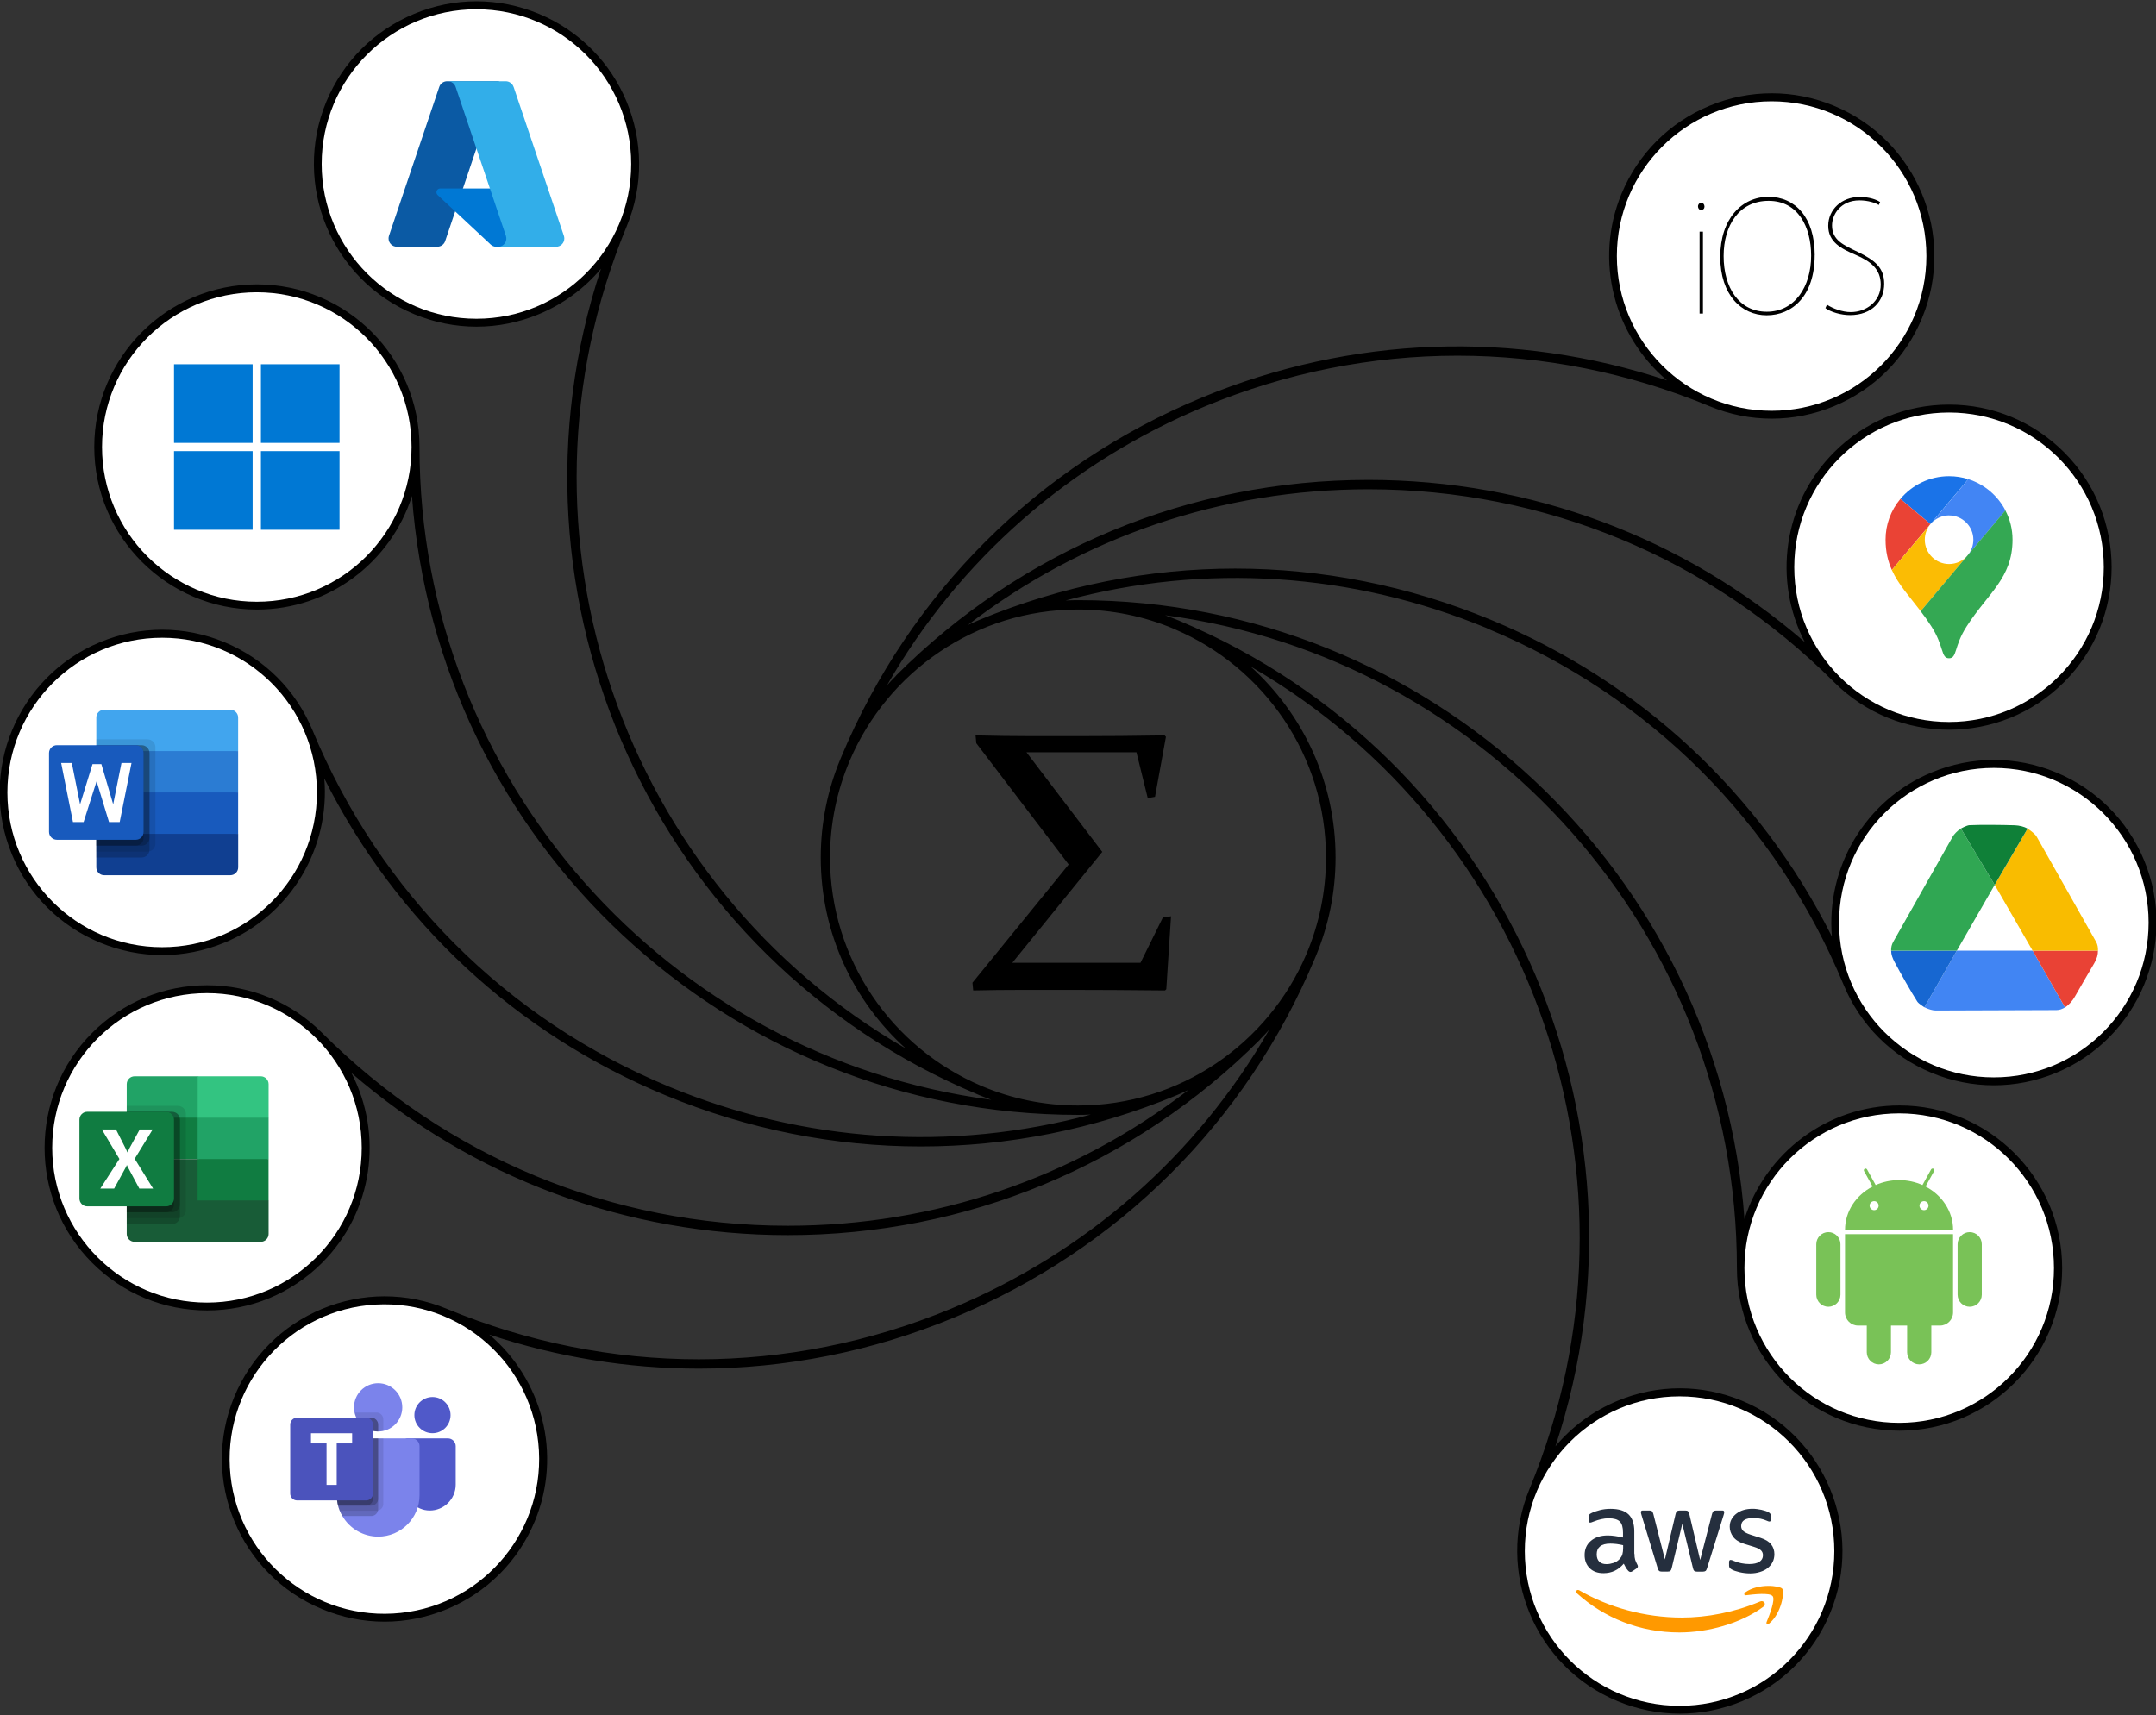 <?xml version="1.0" encoding="UTF-8"?>
<svg id="Layer_1" xmlns="http://www.w3.org/2000/svg" width="460" height="366" version="1.1" viewBox="0 0 460 366">
  <rect x="0" y="0" width="460" height="366" fill="#333333" stroke="none"/>
  <!-- Generator: Adobe Illustrator 29.5.1, SVG Export Plug-In . SVG Version: 2.1.0 Build 141)  -->
  <g id="spiral_copy">
    <path d="M317.3,134.11c34.68,14.36,61.69,41.37,76.05,76.05,3.55,8.56,10.21,15.23,18.78,18.78,4.28,1.77,8.78,2.66,13.28,2.66s9-.89,13.28-2.66c17.67-7.32,26.1-27.66,18.78-45.33-3.55-8.56-10.21-15.23-18.78-18.78-8.56-3.55-17.99-3.55-26.55,0-14.3,5.92-22.54,20.37-21.29,35.03-15.33-30.58-40.85-54.38-72.77-67.6-35.17-14.57-73.91-14.57-109.08,0h0c-.85.36-1.69.73-2.51,1.12,24.41-18.78,54.16-28.97,85.47-28.97,37.53,0,72.82,14.62,99.36,41.16,6.76,6.76,15.65,10.15,24.53,10.15s17.77-3.38,24.53-10.15c13.53-13.53,13.53-35.54,0-49.07-6.55-6.55-15.27-10.16-24.53-10.16s-17.98,3.61-24.53,10.16c-10.95,10.95-13.03,27.45-6.26,40.51-25.87-22.39-58.54-34.6-93.1-34.6-38.07,0-73.86,14.83-100.78,41.75l.02.02c-.67.67-1.32,1.36-1.95,2.06,15.36-26.74,38.97-47.56,67.93-59.56,34.68-14.37,72.87-14.37,107.55,0,4.28,1.77,8.78,2.66,13.28,2.66s9-.89,13.28-2.66c8.56-3.55,15.23-10.22,18.78-18.78,7.32-17.68-1.1-38.01-18.78-45.33-8.56-3.55-17.99-3.55-26.55,0s-15.23,10.22-18.78,18.78c-5.92,14.3-1.54,30.34,9.72,39.83-32.47-10.78-67.33-9.56-99.25,3.66-35.01,14.5-62.31,41.72-76.93,76.66-.03.08-.07.16-.1.24s-.07.16-.1.24h0c-2.69,6.48-4.19,13.58-4.19,21.02,0,16.14,7,30.68,18.12,40.73-60.12-34.69-86.77-109.63-59.51-175.46,7.32-17.68-1.1-38.01-18.78-45.33-8.56-3.55-17.99-3.55-26.55,0-8.56,3.55-15.23,10.22-18.78,18.78-7.32,17.68,1.1,38.01,18.78,45.33,4.28,1.77,8.78,2.66,13.28,2.66s9-.89,13.28-2.66c5.22-2.16,9.74-5.5,13.27-9.71-23.18,70,11.29,147.3,80.31,176.18.08.03.15.07.23.1s.16.07.25.11h0c.82.33,1.65.66,2.49.96-68.76-9.09-122-68.1-122-139.31,0-19.13-15.56-34.7-34.69-34.7s-34.7,15.57-34.7,34.7,15.56,34.7,34.7,34.7c15.49,0,28.63-10.2,33.08-24.24,5.37,73.73,67.07,132.07,142.13,132.07.91,0,1.81-.02,2.71-.07-29.73,8-61.1,6.02-90.01-5.96-34.68-14.37-61.68-41.38-76.05-76.06-3.55-8.56-10.21-15.23-18.78-18.78-8.56-3.55-17.99-3.55-26.55,0-17.67,7.32-26.1,27.66-18.78,45.33,3.55,8.56,10.21,15.23,18.78,18.78,4.28,1.77,8.78,2.66,13.28,2.66s9-.89,13.28-2.66c14.3-5.92,22.54-20.37,21.29-35.03,15.33,30.58,40.85,54.38,72.77,67.6,17.59,7.29,36.06,10.93,54.54,10.93s36.96-3.64,54.54-10.93h0c.85-.36,1.69-.73,2.51-1.12-24.41,18.78-54.16,28.97-85.47,28.97-37.53,0-72.82-14.62-99.36-41.16-6.55-6.55-15.27-10.16-24.53-10.16s-17.98,3.61-24.53,10.16c-13.53,13.53-13.53,35.54,0,49.07,6.55,6.55,15.27,10.16,24.53,10.16s17.98-3.61,24.53-10.16c10.95-10.95,13.03-27.45,6.26-40.51,25.87,22.39,58.55,34.6,93.1,34.6,38.07,0,73.86-14.83,100.78-41.75l-.02-.02c.67-.67,1.32-1.36,1.95-2.06-15.36,26.74-38.97,47.56-67.93,59.55-34.68,14.37-72.87,14.37-107.55,0-8.56-3.55-17.99-3.55-26.55,0-8.56,3.55-15.23,10.22-18.78,18.78-7.32,17.68,1.1,38.01,18.78,45.33,4.28,1.77,8.78,2.66,13.28,2.66s9-.89,13.28-2.66c8.56-3.55,15.23-10.22,18.78-18.78,5.92-14.3,1.54-30.34-9.72-39.83,14.58,4.84,29.65,7.27,44.71,7.27,18.48,0,36.96-3.64,54.54-10.93,35-14.5,62.29-41.7,76.91-76.62.04-.1.09-.2.13-.3.03-.07.06-.14.09-.22h0c2.69-6.48,4.19-13.58,4.19-21.02,0-16.14-7-30.68-18.12-40.73,60.12,34.69,86.77,109.63,59.51,175.46-7.32,17.68,1.1,38.01,18.78,45.33,4.28,1.77,8.78,2.66,13.28,2.66s9-.89,13.28-2.66c8.56-3.55,15.23-10.22,18.78-18.78,7.32-17.68-1.1-38.01-18.78-45.33-8.56-3.55-17.99-3.55-26.55,0-5.22,2.16-9.74,5.5-13.27,9.71,23.17-69.99-11.27-147.27-80.28-176.17-.1-.04-.19-.08-.29-.12-.07-.03-.15-.06-.22-.09h0c-.82-.33-1.65-.66-2.49-.96,68.76,9.09,122,68.1,122,139.31,0,19.13,15.56,34.7,34.69,34.7s34.7-15.57,34.7-34.7-15.56-34.7-34.7-34.7c-15.49,0-28.63,10.2-33.08,24.24-5.37-73.73-67.07-132.07-142.13-132.07-.91,0-1.81.02-2.71.07,29.73-8,61.09-6.02,90.01,5.96h-.06ZM250.46,134.2c.1.04.19.08.28.12,18.89,8.08,32.17,26.86,32.17,48.68,0,7.25-1.47,14.16-4.12,20.46-.04.09-.08.19-.12.28-8.08,18.9-26.86,32.17-48.67,32.17-7.26,0-14.19-1.47-20.49-4.13-.07-.03-.14-.06-.21-.09-18.92-8.07-32.21-26.86-32.21-48.7,0-7.26,1.47-14.18,4.13-20.48.03-.08.07-.16.1-.24,8.08-18.91,26.86-32.2,48.69-32.2,7.25,0,14.16,1.47,20.46,4.12h0Z"/>
  </g>
  <g id="Layer_14">
    <circle cx="405.21" cy="270.61" r="33.02" fill="#fff"/>
    <circle cx="54.79" cy="95.39" r="33.02" fill="#fff"/>
    <circle cx="415.84" cy="121.05" r="33.02" fill="#fff"/>
    <circle cx="44.16" cy="244.95" r="33.02" fill="#fff"/>
    <circle cx="425.4" cy="196.89" r="33.02" fill="#fff"/>
    <circle cx="34.6" cy="169.11" r="33.02" fill="#fff"/>
    <circle cx="358.35" cy="331" r="33.02" fill="#fff"/>
    <circle cx="101.65" cy="35" r="33.02" fill="#fff"/>
    <circle cx="377.99" cy="54.64" r="33.02" fill="#fff"/>
    <circle cx="82.01" cy="311.36" r="33.02" transform="translate(-17.09 5.01) rotate(-3.17)" fill="#fff"/>
  </g>
  <g id="android">
    <path d="M422.83,276.28c0,1.42-1.16,2.58-2.58,2.58s-2.58-1.16-2.58-2.58v-10.77c0-1.42,1.16-2.58,2.58-2.58s2.58,1.16,2.58,2.58v10.77ZM392.68,265.51c0-1.42-1.16-2.58-2.58-2.58s-2.58,1.16-2.58,2.58v10.77c0,1.42,1.16,2.58,2.58,2.58s2.58-1.16,2.58-2.58v-10.77ZM416.7,262.46h-23.05c0-3.98,2.37-7.44,5.88-9.26l-1.82-3.29c-.1-.18-.03-.4.14-.5.18-.1.4-.03.5.14l1.84,3.33c1.51-.67,3.2-1.05,4.99-1.05s3.48.38,4.99,1.05l1.84-3.33c.07-.12.19-.19.32-.19.06,0,.12,0,.18.05.18.1.24.32.14.5l-1.82,3.29c3.5,1.82,5.87,5.29,5.88,9.26h-.01ZM400.82,257.28c0-.53-.43-.96-.96-.96s-.96.43-.96.96.43.96.96.96.96-.43.96-.96ZM411.46,257.28c0-.53-.43-.96-.96-.96s-.96.43-.96.96.43.96.96.96.96-.43.96-.96ZM393.65,263.37v16.71c0,1.54,1.25,2.79,2.79,2.79h1.85v5.7c0,1.42,1.16,2.58,2.58,2.58s2.58-1.16,2.58-2.58v-5.7h3.45v5.7c0,1.42,1.16,2.58,2.58,2.58s2.58-1.16,2.58-2.58v-5.7h1.85c1.54,0,2.79-1.25,2.79-2.79v-16.71h-23.05Z" fill="#79c257"/>
  </g>
  <g id="ios">
    <path d="M363.67,44.05c0,.44-.27.76-.72.76-.38,0-.67-.32-.67-.76s.3-.76.7-.76.68.34.68.76h.01ZM362.62,66.92v-17.49h.72v17.49h-.72ZM387.18,54.46c0,8.82-4.89,12.82-10.25,12.82s-9.9-4.34-9.9-12.46,4.59-12.82,10.29-12.82,9.87,4.41,9.87,12.46h-.01ZM367.75,54.64c0,6.69,3.24,11.88,9.21,11.88s9.46-5.35,9.46-11.95c0-6.12-2.76-11.71-9.07-11.71s-9.6,5.26-9.6,11.78h0ZM389.81,65.02c1.2.8,3.28,1.58,5.06,1.58,3.39,0,6.4-2.37,6.4-5.86,0-3.24-2.01-4.93-5.41-6.38-3.05-1.3-5.79-2.71-5.79-6.17s2.84-6.16,6.7-6.16c2.08,0,3.64.58,4.37,1.09l-.29.63c-.62-.44-2.29-.99-4.11-.99-4.08,0-5.86,3.08-5.86,5.35,0,3.14,2.43,4.18,5.56,5.68,3.64,1.78,5.57,3.36,5.57,6.78,0,3.68-2.62,6.67-7.29,6.67-1.93,0-4.15-.66-5.25-1.49l.33-.73h.01Z"/>
  </g>
  <g id="windows">
    <g>
      <rect x="37.13" y="77.73" width="16.77" height="16.78" fill="#0078d4"/>
      <rect x="55.67" y="77.73" width="16.77" height="16.78" fill="#0078d4"/>
      <rect x="37.13" y="96.27" width="16.77" height="16.78" fill="#0078d4"/>
      <rect x="55.67" y="96.27" width="16.77" height="16.78" fill="#0078d4"/>
    </g>
  </g>
  <g id="excel">
    <g>
      <path d="M42.17,229.68h-13.45c-.93,0-1.68.75-1.68,1.68h0v7.15l15.13,8.83,7.57,3.19,7.57-3.19v-8.83l-15.13-8.83h0Z" fill="#21a366"/>
      <path d="M27.04,238.51h15.13v8.83h-15.13v-8.83Z" fill="#107c41"/>
      <path d="M55.63,229.68h-13.45v8.83h15.13v-7.15c0-.93-.75-1.68-1.68-1.68h0Z" fill="#33c481"/>
      <path d="M42.17,247.34h-15.13v15.98c0,.93.75,1.68,1.68,1.68h26.91c.93,0,1.68-.75,1.68-1.68h0v-7.15l-15.13-8.83h0Z" fill="#185c37"/>
      <path d="M42.17,247.34h15.13v8.83h-15.13v-8.83h0Z" fill="#107c41"/>
      <path d="M37.97,235.98h-10.93v23.97h10.93c.93,0,1.68-.75,1.68-1.68v-20.6c0-.93-.75-1.68-1.68-1.68h0Z" isolation="isolate" opacity=".1"/>
      <path d="M36.71,237.25h-9.67v23.97h9.67c.93,0,1.68-.75,1.68-1.68v-20.6c0-.93-.75-1.68-1.68-1.68h0Z" isolation="isolate" opacity=".2"/>
      <path d="M36.71,237.25h-9.67v21.44h9.67c.93,0,1.68-.75,1.68-1.68v-18.08c0-.93-.75-1.68-1.68-1.68h0Z" isolation="isolate" opacity=".2"/>
      <path d="M35.45,237.25h-8.41v21.44h8.41c.93,0,1.68-.75,1.68-1.68v-18.08c0-.93-.75-1.68-1.68-1.68h0Z" isolation="isolate" opacity=".2"/>
      <path d="M18.63,237.25h16.82c.93,0,1.68.75,1.68,1.68h0v16.82c0,.93-.75,1.68-1.68,1.68h-16.82c-.93,0-1.68-.75-1.68-1.68h0v-16.82c0-.93.75-1.68,1.68-1.68h0Z" fill="#107c41"/>
      <path d="M21.4,253.64l4.08-6.32-3.74-6.29h3.01l2.04,4.02c.19.38.32.67.39.85h.03c.13-.3.28-.6.42-.89l2.18-3.98h2.76l-3.83,6.25,3.93,6.36h-2.94l-2.36-4.41c-.11-.19-.21-.39-.28-.59h-.04c-.07.2-.16.39-.27.57l-2.43,4.43h-2.96.01Z" fill="#fff"/>
    </g>
  </g>
  <g id="maps">
    <g>
      <path d="M419.94,102.25c-1.29-.41-2.67-.63-4.09-.63-4.16,0-7.89,1.88-10.38,4.84l6.4,5.38,8.07-9.59Z" fill="#1a73e8"/>
      <path d="M405.47,106.46c-2.05,2.44-3.18,5.52-3.17,8.71,0,2.55.51,4.62,1.34,6.46l8.23-9.79-6.4-5.38Z" fill="#ea4335"/>
      <path d="M415.85,109.99c2.86,0,5.18,2.33,5.18,5.19,0,1.22-.44,2.41-1.22,3.34l8.07-9.59c-1.66-3.19-4.51-5.59-7.93-6.68l-8.06,9.59c.98-1.18,2.44-1.86,3.97-1.86" fill="#4285f4"/>
      <path d="M415.85,120.36c-2.86,0-5.18-2.32-5.18-5.18,0-1.22.43-2.4,1.21-3.33l-8.24,9.79c1.41,3.12,3.75,5.63,6.16,8.79l10.01-11.9c-.98,1.16-2.43,1.83-3.96,1.83" fill="#fbbc04"/>
      <path d="M419.6,133.67c4.52-7.07,9.79-10.28,9.79-18.5,0-2.25-.55-4.38-1.53-6.25l-18.07,21.51c.77,1,1.54,2.07,2.29,3.25,2.74,4.25,1.99,6.79,3.76,6.79s1.01-2.55,3.76-6.8" fill="#34a853"/>
    </g>
  </g>
  <g id="aws">
    <path d="M348.72,331.55c0,.54.06.98.16,1.31.12.32.26.68.47,1.06.07.12.1.23.1.34,0,.15-.09.29-.28.44l-.92.62c-.13.09-.26.13-.38.13-.15,0-.29-.07-.44-.21-.21-.22-.38-.46-.53-.69-.15-.25-.29-.53-.46-.87-1.15,1.35-2.58,2.03-4.32,2.03-1.23,0-2.22-.35-2.94-1.06-.72-.7-1.09-1.64-1.09-2.82,0-1.25.44-2.26,1.34-3.02s2.08-1.15,3.6-1.15c.5,0,1.01.04,1.56.12s1.1.19,1.69.32v-1.07c0-1.12-.23-1.89-.69-2.35-.47-.46-1.26-.68-2.39-.68-.51,0-1.04.06-1.59.19s-1.07.29-1.59.5c-.23.1-.41.16-.51.19s-.18.04-.23.04c-.21,0-.31-.15-.31-.46v-.72c0-.23.03-.41.1-.51s.21-.21.41-.31c.51-.26,1.13-.48,1.85-.66.72-.19,1.48-.28,2.29-.28,1.75,0,3.02.4,3.85,1.19.81.79,1.22,2,1.22,3.61v4.76h.03ZM342.76,333.78c.48,0,.98-.09,1.51-.26s1-.5,1.39-.94c.23-.28.41-.59.5-.94s.15-.78.15-1.28v-.62c-.43-.1-.88-.19-1.35-.25s-.92-.09-1.38-.09c-.98,0-1.7.19-2.19.59s-.72.95-.72,1.69c0,.69.18,1.2.54,1.56.35.37.87.54,1.54.54h0ZM354.55,335.37c-.26,0-.44-.04-.56-.15-.12-.09-.22-.29-.31-.57l-3.45-11.35c-.09-.29-.13-.48-.13-.59,0-.23.12-.37.35-.37h1.44c.28,0,.47.04.57.15.12.09.21.29.29.57l2.47,9.72,2.29-9.72c.07-.29.16-.48.28-.57s.32-.15.59-.15h1.17c.28,0,.47.04.59.15.12.09.22.29.28.57l2.32,9.84,2.54-9.84c.09-.29.19-.48.29-.57.12-.09.31-.15.57-.15h1.37c.23,0,.37.12.37.37,0,.07-.01.15-.03.23s-.04.21-.1.37l-3.54,11.35c-.09.29-.19.48-.31.57s-.31.15-.56.15h-1.26c-.28,0-.47-.04-.59-.15s-.22-.29-.28-.59l-2.28-9.47-2.26,9.46c-.07.29-.16.48-.28.59s-.32.15-.59.15h-1.26,0ZM373.41,335.76c-.76,0-1.53-.09-2.26-.26s-1.31-.37-1.69-.59c-.23-.13-.4-.28-.46-.41s-.09-.28-.09-.41v-.75c0-.31.12-.46.34-.46.09,0,.18.01.26.04.09.03.22.09.37.15.5.22,1.04.4,1.61.51.59.12,1.16.18,1.75.18.92,0,1.64-.16,2.14-.48s.76-.79.76-1.39c0-.41-.13-.75-.4-1.03-.26-.28-.76-.53-1.48-.76l-2.13-.66c-1.07-.34-1.86-.84-2.35-1.5-.48-.65-.73-1.37-.73-2.13,0-.62.13-1.16.4-1.63s.62-.88,1.06-1.2c.44-.34.94-.59,1.53-.76s1.2-.25,1.85-.25c.32,0,.66.01.98.06.34.04.65.1.95.16.29.07.57.15.84.23s.47.18.62.26c.21.12.35.23.44.37.09.12.13.28.13.48v.69c0,.31-.12.47-.34.47-.12,0-.31-.06-.56-.18-.84-.38-1.78-.57-2.82-.57-.84,0-1.5.13-1.95.41s-.69.7-.69,1.31c0,.41.15.76.44,1.04s.84.56,1.61.81l2.08.66c1.06.34,1.82.81,2.28,1.41s.68,1.29.68,2.06c0,.63-.13,1.2-.38,1.7-.26.5-.62.94-1.07,1.29-.46.37-1,.63-1.63.82-.66.21-1.35.31-2.1.31h.01Z" fill="#252f3e"/>
    <path d="M376.19,342.9c-4.83,3.57-11.85,5.46-17.88,5.46-8.46,0-16.08-3.13-21.83-8.33-.46-.41-.04-.97.5-.65,6.22,3.61,13.9,5.8,21.85,5.8,5.36,0,11.25-1.12,16.66-3.41.81-.37,1.5.53.7,1.12h0ZM378.2,340.61c-.62-.79-4.08-.38-5.65-.19-.47.06-.54-.35-.12-.66,2.76-1.94,7.3-1.38,7.83-.73.53.66-.15,5.2-2.73,7.37-.4.34-.78.16-.6-.28.59-1.45,1.89-4.73,1.28-5.51h0Z" fill="#f90"/>
  </g>
  <g id="azure">
    <path d="M95.4,17.34h11.09l-11.51,34.11c-.24.72-.92,1.2-1.68,1.2h-8.63c-.98,0-1.77-.79-1.77-1.77,0-.19.03-.38.09-.56l10.73-31.78c.24-.72.92-1.2,1.68-1.2h0Z" fill="#0b5aa4"/>
    <path d="M111.52,40.22h-17.59c-.45,0-.81.36-.81.81,0,.23.09.44.26.6l11.3,10.55c.33.31.76.48,1.21.48h9.96l-4.33-12.44Z" fill="#0078d4"/>
    <path d="M109.57,18.54c-.24-.72-.92-1.2-1.67-1.2h-12.36c.76,0,1.43.48,1.67,1.2l10.73,31.79c.31.92-.18,1.93-1.11,2.24-.18.06-.37.09-.56.09h12.36c.98,0,1.77-.79,1.77-1.77,0-.19-.03-.38-.09-.56l-10.73-31.79h-.01Z" fill="#32aee9"/>
  </g>
  <g id="teams">
    <g>
      <circle cx="80.68" cy="300.32" r="5.15" fill="#7b83eb"/>
      <path d="M80.31,301.43h-4.66l.02.1h0l.02.1c.7,2.67,3.39,4.31,6.09,3.72v-2.46c0-.81-.66-1.47-1.47-1.47h0Z" isolation="isolate" opacity=".1"/>
      <path d="M79.21,302.53h-3.18c.85,1.8,2.66,2.94,4.65,2.94v-1.47c0-.81-.66-1.47-1.47-1.47Z" isolation="isolate" opacity=".2"/>
      <circle cx="92.27" cy="301.98" r="3.86" fill="#5059c9"/>
      <path d="M95.58,306.95h-8.68c-.39,0-.71.32-.71.71v8.95c-.05,2.67,1.78,5.01,4.38,5.61,2.99.63,5.91-1.29,6.54-4.27.08-.37.12-.75.12-1.13v-8.21c0-.91-.74-1.66-1.66-1.66h.01Z" fill="#5059c9"/>
      <path d="M89.51,308.6v10.48c0,4.87-3.95,8.83-8.82,8.83-3.15,0-6.07-1.68-7.65-4.41-.21-.35-.4-.72-.55-1.1-.14-.36-.27-.73-.36-1.1-.18-.72-.27-1.46-.28-2.21v-10.48c0-.91.74-1.65,1.65-1.66h14.35c.91,0,1.65.74,1.66,1.65h0Z" fill="#7b83eb"/>
      <path d="M79.21,302.53h-3.18c.85,1.8,2.66,2.94,4.65,2.94v-1.47c0-.81-.66-1.47-1.47-1.47Z" isolation="isolate" opacity=".2"/>
      <path d="M81.78,306.95v13.98c0,.69-.48,1.28-1.15,1.42-.1.03-.21.05-.32.04h-7.82c-.14-.36-.27-.73-.36-1.1-.18-.72-.27-1.46-.28-2.21v-10.48c0-.91.74-1.65,1.65-1.66h8.28Z" isolation="isolate" opacity=".1"/>
      <path d="M80.68,306.95v15.09c0,.11-.01.22-.04.32-.15.67-.74,1.15-1.42,1.15h-6.17c-.21-.35-.4-.72-.55-1.1-.14-.36-.27-.73-.36-1.1-.18-.72-.27-1.46-.28-2.21v-10.48c0-.91.74-1.65,1.65-1.66h7.17Z" isolation="isolate" opacity=".2"/>
      <path d="M80.68,306.95v12.88c0,.81-.66,1.46-1.47,1.47h-7.08c-.18-.72-.27-1.46-.28-2.21v-10.48c0-.91.74-1.65,1.65-1.66h7.18Z" isolation="isolate" opacity=".2"/>
      <path d="M73.51,306.95c-.91,0-1.65.74-1.66,1.65h0v10.48c0,.74.09,1.49.28,2.21h5.98c.81,0,1.46-.66,1.47-1.47v-12.88h-6.07Z" isolation="isolate" opacity=".2"/>
      <path d="M63.39,302.53h14.72c.81,0,1.47.66,1.47,1.47h0v14.72c0,.81-.66,1.47-1.47,1.47h-14.72c-.81,0-1.47-.66-1.47-1.47h0v-14.72c0-.81.66-1.47,1.47-1.47h0Z" fill="#4b53bc"/>
      <path d="M75.14,308.02h-3.3v8.85h-2.17v-8.85h-3.32v-2.17h8.78v2.17h.01Z" fill="#fff"/>
      <path d="M61.92,293.7h35.31v35.32h-35.31s0-35.32,0-35.32Z" fill="none"/>
    </g>
  </g>
  <g id="drive">
    <g>
      <path d="M433.67,202.86h-16.16l-6.92,12.09c.83.42,1.78.69,2.39.69,6.36,0,19.33-.09,25.77-.09.66,0,1.28-.23,1.84-.58l-6.92-12.11h0Z" fill="#4185f3"/>
      <path d="M410.59,214.95l6.92-12.09h-14.02c0,.84.29,1.61.76,2.49,1.3,2.44,3.51,6.34,4.81,8.38.32.5,1.59,1.25,1.54,1.23h-.01Z" fill="#1767d1"/>
      <path d="M433.67,202.86l6.92,12.11c.9-.57,1.63-1.47,2.1-2.3,1.07-1.88,2.88-5,4.13-7.11.58-.98.81-1.87.79-2.69h-13.95,0Z" fill="#e94235"/>
      <path d="M417.51,202.86l8.07-14.03-7.21-12.03c-.78.51-1.45,1.21-1.75,1.74-3.15,5.52-9.49,16.84-12.68,22.44-.33.57-.48,1.23-.45,1.88h14.03-.01Z" fill="#30a753"/>
      <path d="M433.67,202.86l-8.09-14.03,7.02-12.01c.78.51,1.64,1.2,1.94,1.73,3.15,5.52,9.49,16.84,12.68,22.44.33.58.43,1.23.4,1.88h-13.95,0Z" fill="#f9bc00"/>
      <path d="M418.37,176.8l7.21,12.03,7.02-12.01c-.72-.42-1.75-.67-2.74-.71-2.76-.09-7.24-.13-9.66-.02-.59.03-1.82.71-1.83.72h0Z" fill="#0f8038"/>
    </g>
  </g>
  <g id="word">
    <g>
      <path d="M49.14,151.45h-26.91c-.93,0-1.68.75-1.68,1.68h0v7.15l15.13,4.41,15.13-4.41v-7.15c0-.93-.75-1.68-1.68-1.68h0Z" fill="#41a5ee"/>
      <path d="M50.82,160.28h-30.27v8.83l15.13,4.41,15.13-4.41v-8.83h0Z" fill="#2b7cd3"/>
      <path d="M50.82,169.11h-30.27v8.83l15.13,4.41,15.13-4.41v-8.83h0Z" fill="#185abd"/>
      <path d="M50.82,177.94h-30.27v7.15c0,.93.75,1.68,1.68,1.68h26.91c.93,0,1.68-.75,1.68-1.68h0v-7.15Z" fill="#103f91"/>
      <path d="M31.48,157.76h-10.93v23.97h10.93c.93,0,1.68-.75,1.68-1.68v-20.6c0-.93-.75-1.68-1.68-1.68h0Z" isolation="isolate" opacity=".1"/>
      <path d="M30.22,159.02h-9.67v23.97h9.67c.93,0,1.68-.75,1.68-1.68v-20.6c0-.93-.75-1.68-1.68-1.68h0Z" isolation="isolate" opacity=".2"/>
      <path d="M30.22,159.02h-9.67v21.44h9.67c.93,0,1.68-.75,1.68-1.68v-18.08c0-.93-.75-1.68-1.68-1.68h0Z" isolation="isolate" opacity=".2"/>
      <path d="M28.96,159.02h-8.41v21.44h8.41c.93,0,1.68-.75,1.68-1.68v-18.08c0-.93-.75-1.68-1.68-1.68h0Z" isolation="isolate" opacity=".2"/>
      <path d="M12.14,159.02h16.82c.93,0,1.68.75,1.68,1.68h0v16.82c0,.93-.75,1.68-1.68,1.68H12.14c-.93,0-1.68-.75-1.68-1.68h0v-16.82c0-.93.75-1.68,1.68-1.68h0Z" fill="#185abd"/>
      <path d="M25.53,175.42h-2.27l-2.65-8.7-2.77,8.7h-2.27l-2.52-12.61h2.27l1.77,8.83,2.65-8.58h1.89l2.52,8.58,1.77-8.83h2.14l-2.52,12.61h0Z" fill="#fff"/>
    </g>
  </g>
  <g id="Layer_18">
    <path d="M207.49,209.7l20.52-25.22-19.71-25.88-.16-1.67c4.22.1,8.16.16,11.83.16h10.17c5.79,0,11.91-.05,18.35-.16l.27.31-2.33,12.8-1.55.27-2.41-9.78h-23.47l16.18,21.26-19.2,23.67h27.35l4.77-9.66,1.75-.27-1.01,15.56-.27.27c-7.79-.08-14.51-.12-20.17-.12h-9.97c-3.91,0-7.5.04-10.79.12l-.16-1.67h0Z"/>
  </g>
</svg>